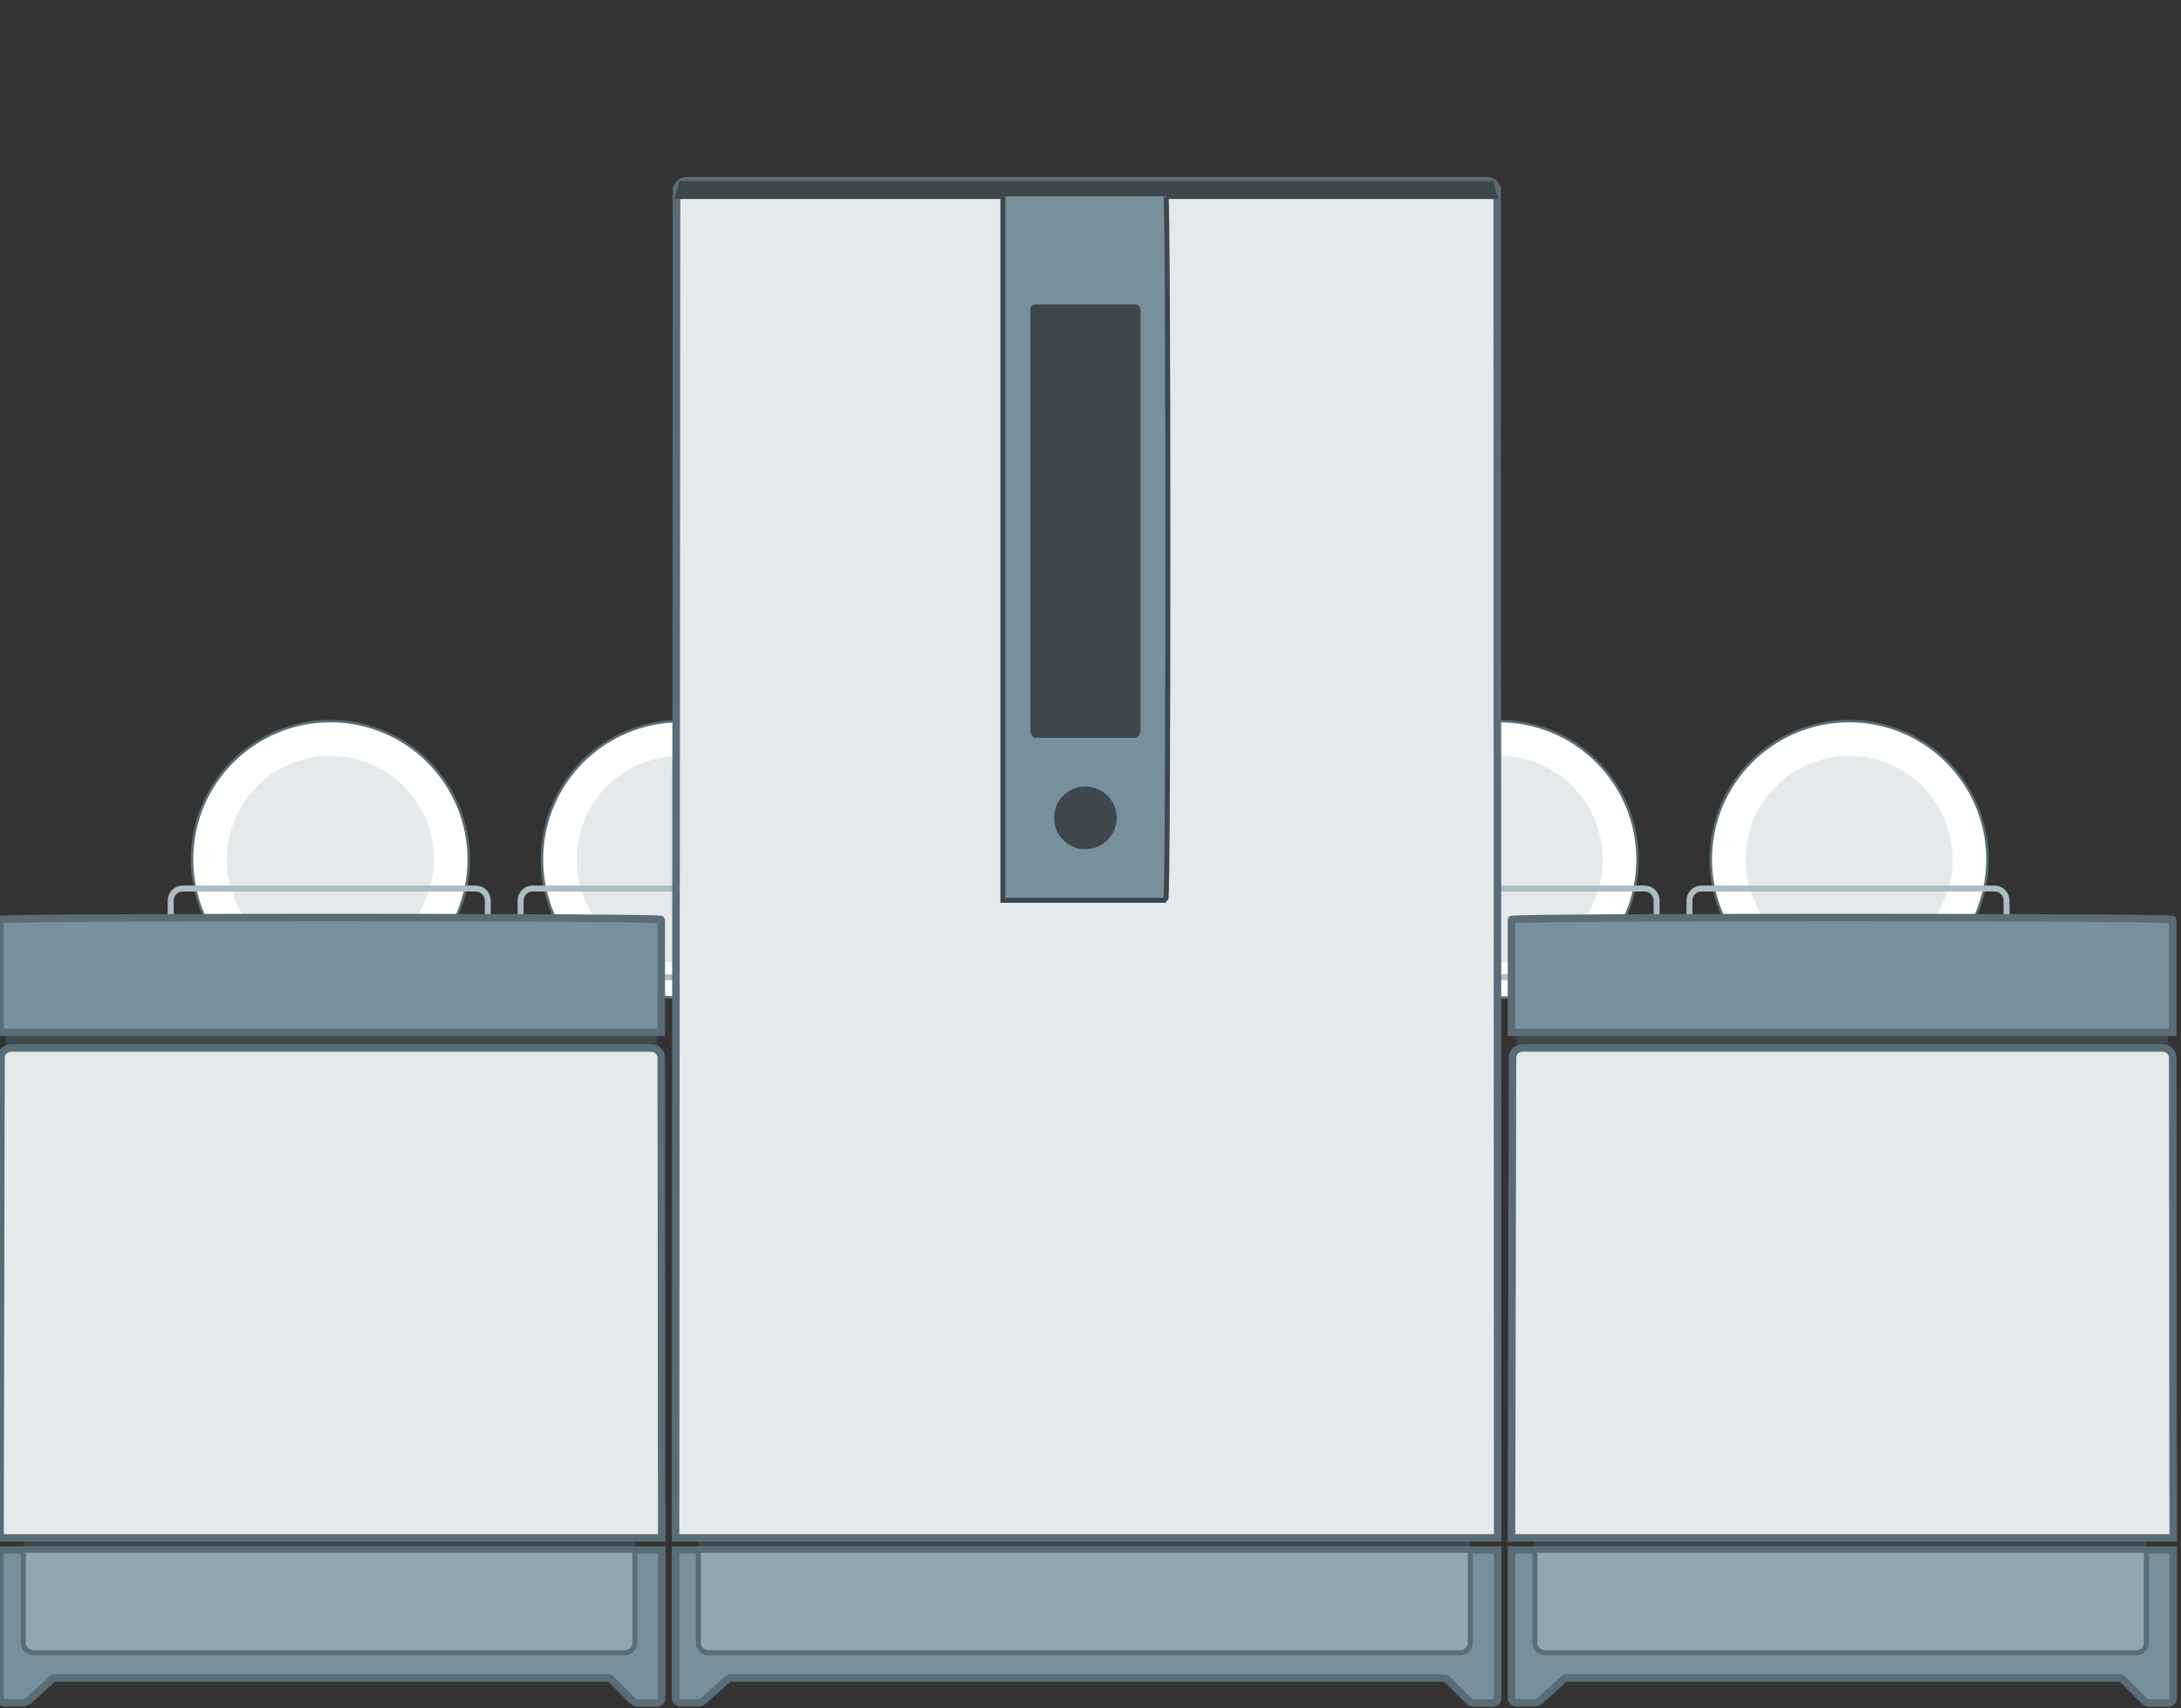 <?xml version="1.0" encoding="utf-8"?>
<!-- Generator: Adobe Illustrator 22.0.1, SVG Export Plug-In . SVG Version: 6.00 Build 0)  -->
<svg version="1.1" id="Ebene_1" xmlns="http://www.w3.org/2000/svg" xmlns:xlink="http://www.w3.org/1999/xlink" x="0px" y="0px"
	 viewBox="0 0 870.1 681.5" style="enable-background:new 0 0 870.1 681.5;" xml:space="preserve">
<rect x="0" y="0" width="870.1" height="681.5" fill="#333333" stroke="none"/>
<style type="text/css">
	.st0{fill:#FFFFFF;stroke:#5A6C75;stroke-miterlimit:10;}
	.st1{fill:#E4E9EB;}
	.st2{fill:none;stroke:#AEBCC4;stroke-width:2.376;stroke-miterlimit:10;}
	.st3{fill:#3C484E;}
	.st4{fill:none;stroke:#5A6C75;stroke-width:1.414;stroke-miterlimit:10;}
	.st5{fill:#78909C;}
	.st6{fill:none;stroke:#5A6C75;stroke-width:3;stroke-miterlimit:10;}
	.st7{fill:#93A6B0;}
	.st8{fill:none;stroke:#5A6C75;stroke-width:2;stroke-miterlimit:10;}
	.st9{fill:none;stroke:#3C484E;stroke-width:2;stroke-miterlimit:10;}
</style>
<g>
	<g>
		<g>
			<circle class="st0" cx="598.1" cy="342.9" r="55.2"/>
			<circle class="st1" cx="598.1" cy="342.9" r="41.3"/>
		</g>
		<path class="st2" d="M656.1,389.9H539.2c-2.6,0-4.8-2.1-4.8-4.8v-25.8c0-2.6,2.1-4.8,4.8-4.8h116.9c2.6,0,4.8,2.1,4.8,4.8v25.8
			C660.9,387.8,658.7,389.9,656.1,389.9z"/>
	</g>
	<g>
		<g>
			<circle class="st0" cx="737.7" cy="342.9" r="55.2"/>
			<circle class="st1" cx="737.7" cy="342.9" r="41.3"/>
		</g>
		<path class="st2" d="M795.7,389.9H678.8c-2.6,0-4.8-2.1-4.8-4.8v-25.8c0-2.6,2.1-4.8,4.8-4.8h116.9c2.6,0,4.8,2.1,4.8,4.8v25.8
			C800.4,387.8,798.3,389.9,795.7,389.9z"/>
	</g>
	<rect x="2" y="412.9" class="st3" width="260" height="6.6"/>
	<g>
		<g>
			<circle class="st0" cx="131.8" cy="342.9" r="55.2"/>
			<circle class="st1" cx="131.8" cy="342.9" r="41.3"/>
		</g>
		<path class="st2" d="M189.8,389.9H72.9c-2.6,0-4.8-2.1-4.8-4.8v-25.8c0-2.6,2.1-4.8,4.8-4.8h116.9c2.6,0,4.8,2.1,4.8,4.8v25.8
			C194.5,387.8,192.4,389.9,189.8,389.9z"/>
	</g>
	<g>
		<g>
			<circle class="st0" cx="271.4" cy="342.9" r="55.2"/>
			<circle class="st1" cx="271.4" cy="342.9" r="41.3"/>
		</g>
		<path class="st2" d="M329.4,389.9H212.5c-2.6,0-4.8-2.1-4.8-4.8v-25.8c0-2.6,2.1-4.8,4.8-4.8h116.9c2.6,0,4.8,2.1,4.8,4.8v25.8
			C334.1,387.8,332,389.9,329.4,389.9z"/>
	</g>
	<rect x="278.8" y="613.6" class="st3" width="308" height="6.9"/>
	<g>
		<path class="st1" d="M597.5,613.6h-328V455.4c0-0.1,0-0.3,0-0.4l0.4-379.2c0.2-2,1.9-3.6,4-3.6h319.4c2,0,3.8,1.5,4,3.6l0.2,384.7
			c0,0.1,0,0.3,0,0.4V613.6z"/>
		<path class="st4" d="M597.5,613.6h-328V455.4c0-0.1,0-0.3,0-0.4l0.4-379.2c0.2-2,1.9-3.6,4-3.6h319.4c2,0,3.8,1.5,4,3.6l0.2,384.7
			c0,0.1,0,0.3,0,0.4V613.6z"/>
	</g>
	<g>
		<path class="st5" d="M595.5,679.5h-7.1c-1.1,0-2.1-0.4-2.8-1.2l-8.2-8.2c-0.4-0.4-0.9-0.6-1.4-0.6H291.5c-0.5,0-1,0.2-1.3,0.5
			l-9.3,8.4c-0.7,0.7-1.7,1-2.7,1h-6.7c-1.1,0-2-0.9-2-2v-59h328v59C597.5,678.6,596.6,679.5,595.5,679.5z"/>
		<path class="st6" d="M595.5,679.5h-7.1c-1.1,0-2.1-0.4-2.8-1.2l-8.2-8.2c-0.4-0.4-0.9-0.6-1.4-0.6H291.5c-0.5,0-1,0.2-1.3,0.5
			l-9.3,8.4c-0.7,0.7-1.7,1-2.7,1h-6.7c-1.1,0-2-0.9-2-2v-59h328v59C597.5,678.6,596.6,679.5,595.5,679.5z"/>
	</g>
	<g>
		<path class="st7" d="M582.6,659.4h-300c-2.2,0-4-1.8-4-4v-36.9h308v36.9C586.6,657.6,584.8,659.4,582.6,659.4z"/>
		<path class="st8" d="M582.6,659.4h-300c-2.2,0-4-1.8-4-4v-36.9h308v36.9C586.6,657.6,584.8,659.4,582.6,659.4z"/>
	</g>
	<g>
		<path class="st6" d="M597.5,613.6h-328l0.4-537.9c0.2-2,1.9-3.6,4-3.6h319.4c2,0,3.8,1.5,4,3.6L597.5,613.6z"/>
	</g>
	<polygon class="st3" points="597.7,79.4 269.1,79.4 271.1,72.2 595.7,72.2 	"/>
	<g>
		<path class="st5" d="M465.1,359.2h-65V77.3h65C466.2,77.3,466.2,359.2,465.1,359.2z"/>
		<path class="st9" d="M465.1,359.2h-65V77.3h65C466.2,77.3,466.2,359.2,465.1,359.2z"/>
	</g>
	<g>
		<g>
			<path class="st3" d="M411,291.4V123.5c0-1.2,1-2.1,2.1-2h40c1,0.1,1.9,0.9,1.9,2v167.9c0,1.1-0.8,2.9-1.9,3h-40
				C412,294.5,411,292.6,411,291.4z"/>
		</g>
		<circle class="st3" cx="433" cy="326.3" r="12.5"/>
	</g>
	<rect x="9.3" y="613.6" class="st3" width="244" height="6.9"/>
	<g>
		<path class="st1" d="M264,613.6H0V455.4c0-0.1,0-0.3,0-0.4l0.4-33.3c0.2-2,1.9-3.6,4-3.6h255.4c2,0,3.8,1.5,4,3.6l0.2,38.7
			c0,0.1,0,0.3,0,0.4V613.6z"/>
		<path class="st4" d="M264,613.6H0V455.4c0-0.1,0-0.3,0-0.4l0.4-33.3c0.2-2,1.9-3.6,4-3.6h255.4c2,0,3.8,1.5,4,3.6l0.2,38.7
			c0,0.1,0,0.3,0,0.4V613.6z"/>
	</g>
	<g>
		<path class="st5" d="M262,679.5h-7.1c-1.1,0-2.1-0.4-2.8-1.2l-8.2-8.2c-0.4-0.4-0.9-0.6-1.4-0.6H22.1c-0.5,0-1,0.2-1.3,0.5
			l-9.3,8.4c-0.7,0.7-1.7,1-2.7,1H2c-1.1,0-2-0.9-2-2v-59h264v59C264,678.6,263.1,679.5,262,679.5z"/>
		<path class="st6" d="M262,679.5h-7.1c-1.1,0-2.1-0.4-2.8-1.2l-8.2-8.2c-0.4-0.4-0.9-0.6-1.4-0.6H22.1c-0.5,0-1,0.2-1.3,0.5
			l-9.3,8.4c-0.7,0.7-1.7,1-2.7,1H2c-1.1,0-2-0.9-2-2v-59h264v59C264,678.6,263.1,679.5,262,679.5z"/>
	</g>
	<g>
		<path class="st7" d="M249.3,659.4h-236c-2.2,0-4-1.8-4-4v-36.9h244v36.9C253.3,657.6,251.5,659.4,249.3,659.4z"/>
		<path class="st8" d="M249.3,659.4h-236c-2.2,0-4-1.8-4-4v-36.9h244v36.9C253.3,657.6,251.5,659.4,249.3,659.4z"/>
	</g>
	<g>
		<path class="st6" d="M264,613.6H0l0.4-191.9c0.2-2,1.9-3.6,4-3.6h255.4c2,0,3.8,1.5,4,3.6L264,613.6z"/>
	</g>
	<g>
		<path class="st5" d="M263.8,366.9v45H0v-45C0,365.8,263.8,365.8,263.8,366.9z"/>
	</g>
	<g>
		<path class="st6" d="M263.8,366.9v45H0v-45C0,365.8,263.8,365.8,263.8,366.9z"/>
	</g>
	<rect x="605" y="412.9" class="st3" width="260" height="6.6"/>
	<rect x="612.3" y="613.6" class="st3" width="244" height="6.9"/>
	<g>
		<path class="st1" d="M867,613.6H603V455.4c0-0.1,0-0.3,0-0.4l0.4-33.3c0.2-2,1.9-3.6,4-3.6h255.4c2,0,3.8,1.5,4,3.6l0.2,38.7
			c0,0.1,0,0.3,0,0.4L867,613.6L867,613.6z"/>
		<path class="st4" d="M867,613.6H603V455.4c0-0.1,0-0.3,0-0.4l0.4-33.3c0.2-2,1.9-3.6,4-3.6h255.4c2,0,3.8,1.5,4,3.6l0.2,38.7
			c0,0.1,0,0.3,0,0.4L867,613.6L867,613.6z"/>
	</g>
	<g>
		<path class="st5" d="M865,679.5h-7.1c-1.1,0-2.1-0.4-2.8-1.2l-8.2-8.2c-0.4-0.4-0.9-0.6-1.4-0.6H625.1c-0.5,0-1,0.2-1.3,0.5
			l-9.3,8.4c-0.7,0.7-1.7,1-2.7,1H605c-1.1,0-2-0.9-2-2v-59h264v59C867,678.6,866.1,679.5,865,679.5z"/>
		<path class="st6" d="M865,679.5h-7.1c-1.1,0-2.1-0.4-2.8-1.2l-8.2-8.2c-0.4-0.4-0.9-0.6-1.4-0.6H625.1c-0.5,0-1,0.2-1.3,0.5
			l-9.3,8.4c-0.7,0.7-1.7,1-2.7,1H605c-1.1,0-2-0.9-2-2v-59h264v59C867,678.6,866.1,679.5,865,679.5z"/>
	</g>
	<g>
		<path class="st7" d="M852.3,659.4h-236c-2.2,0-4-1.8-4-4v-36.9h244v36.9C856.3,657.6,854.5,659.4,852.3,659.4z"/>
		<path class="st8" d="M852.3,659.4h-236c-2.2,0-4-1.8-4-4v-36.9h244v36.9C856.3,657.6,854.5,659.4,852.3,659.4z"/>
	</g>
	<g>
		<path class="st6" d="M867,613.6H603l0.4-191.9c0.2-2,1.9-3.6,4-3.6h255.4c2,0,3.8,1.5,4,3.6L867,613.6z"/>
	</g>
	<g>
		<path class="st5" d="M866.8,366.9v45H603v-45C603,365.8,866.8,365.8,866.8,366.9z"/>
	</g>
	<g>
		<path class="st6" d="M866.8,366.9v45H603v-45C603,365.8,866.8,365.8,866.8,366.9z"/>
	</g>
</g>
</svg>
